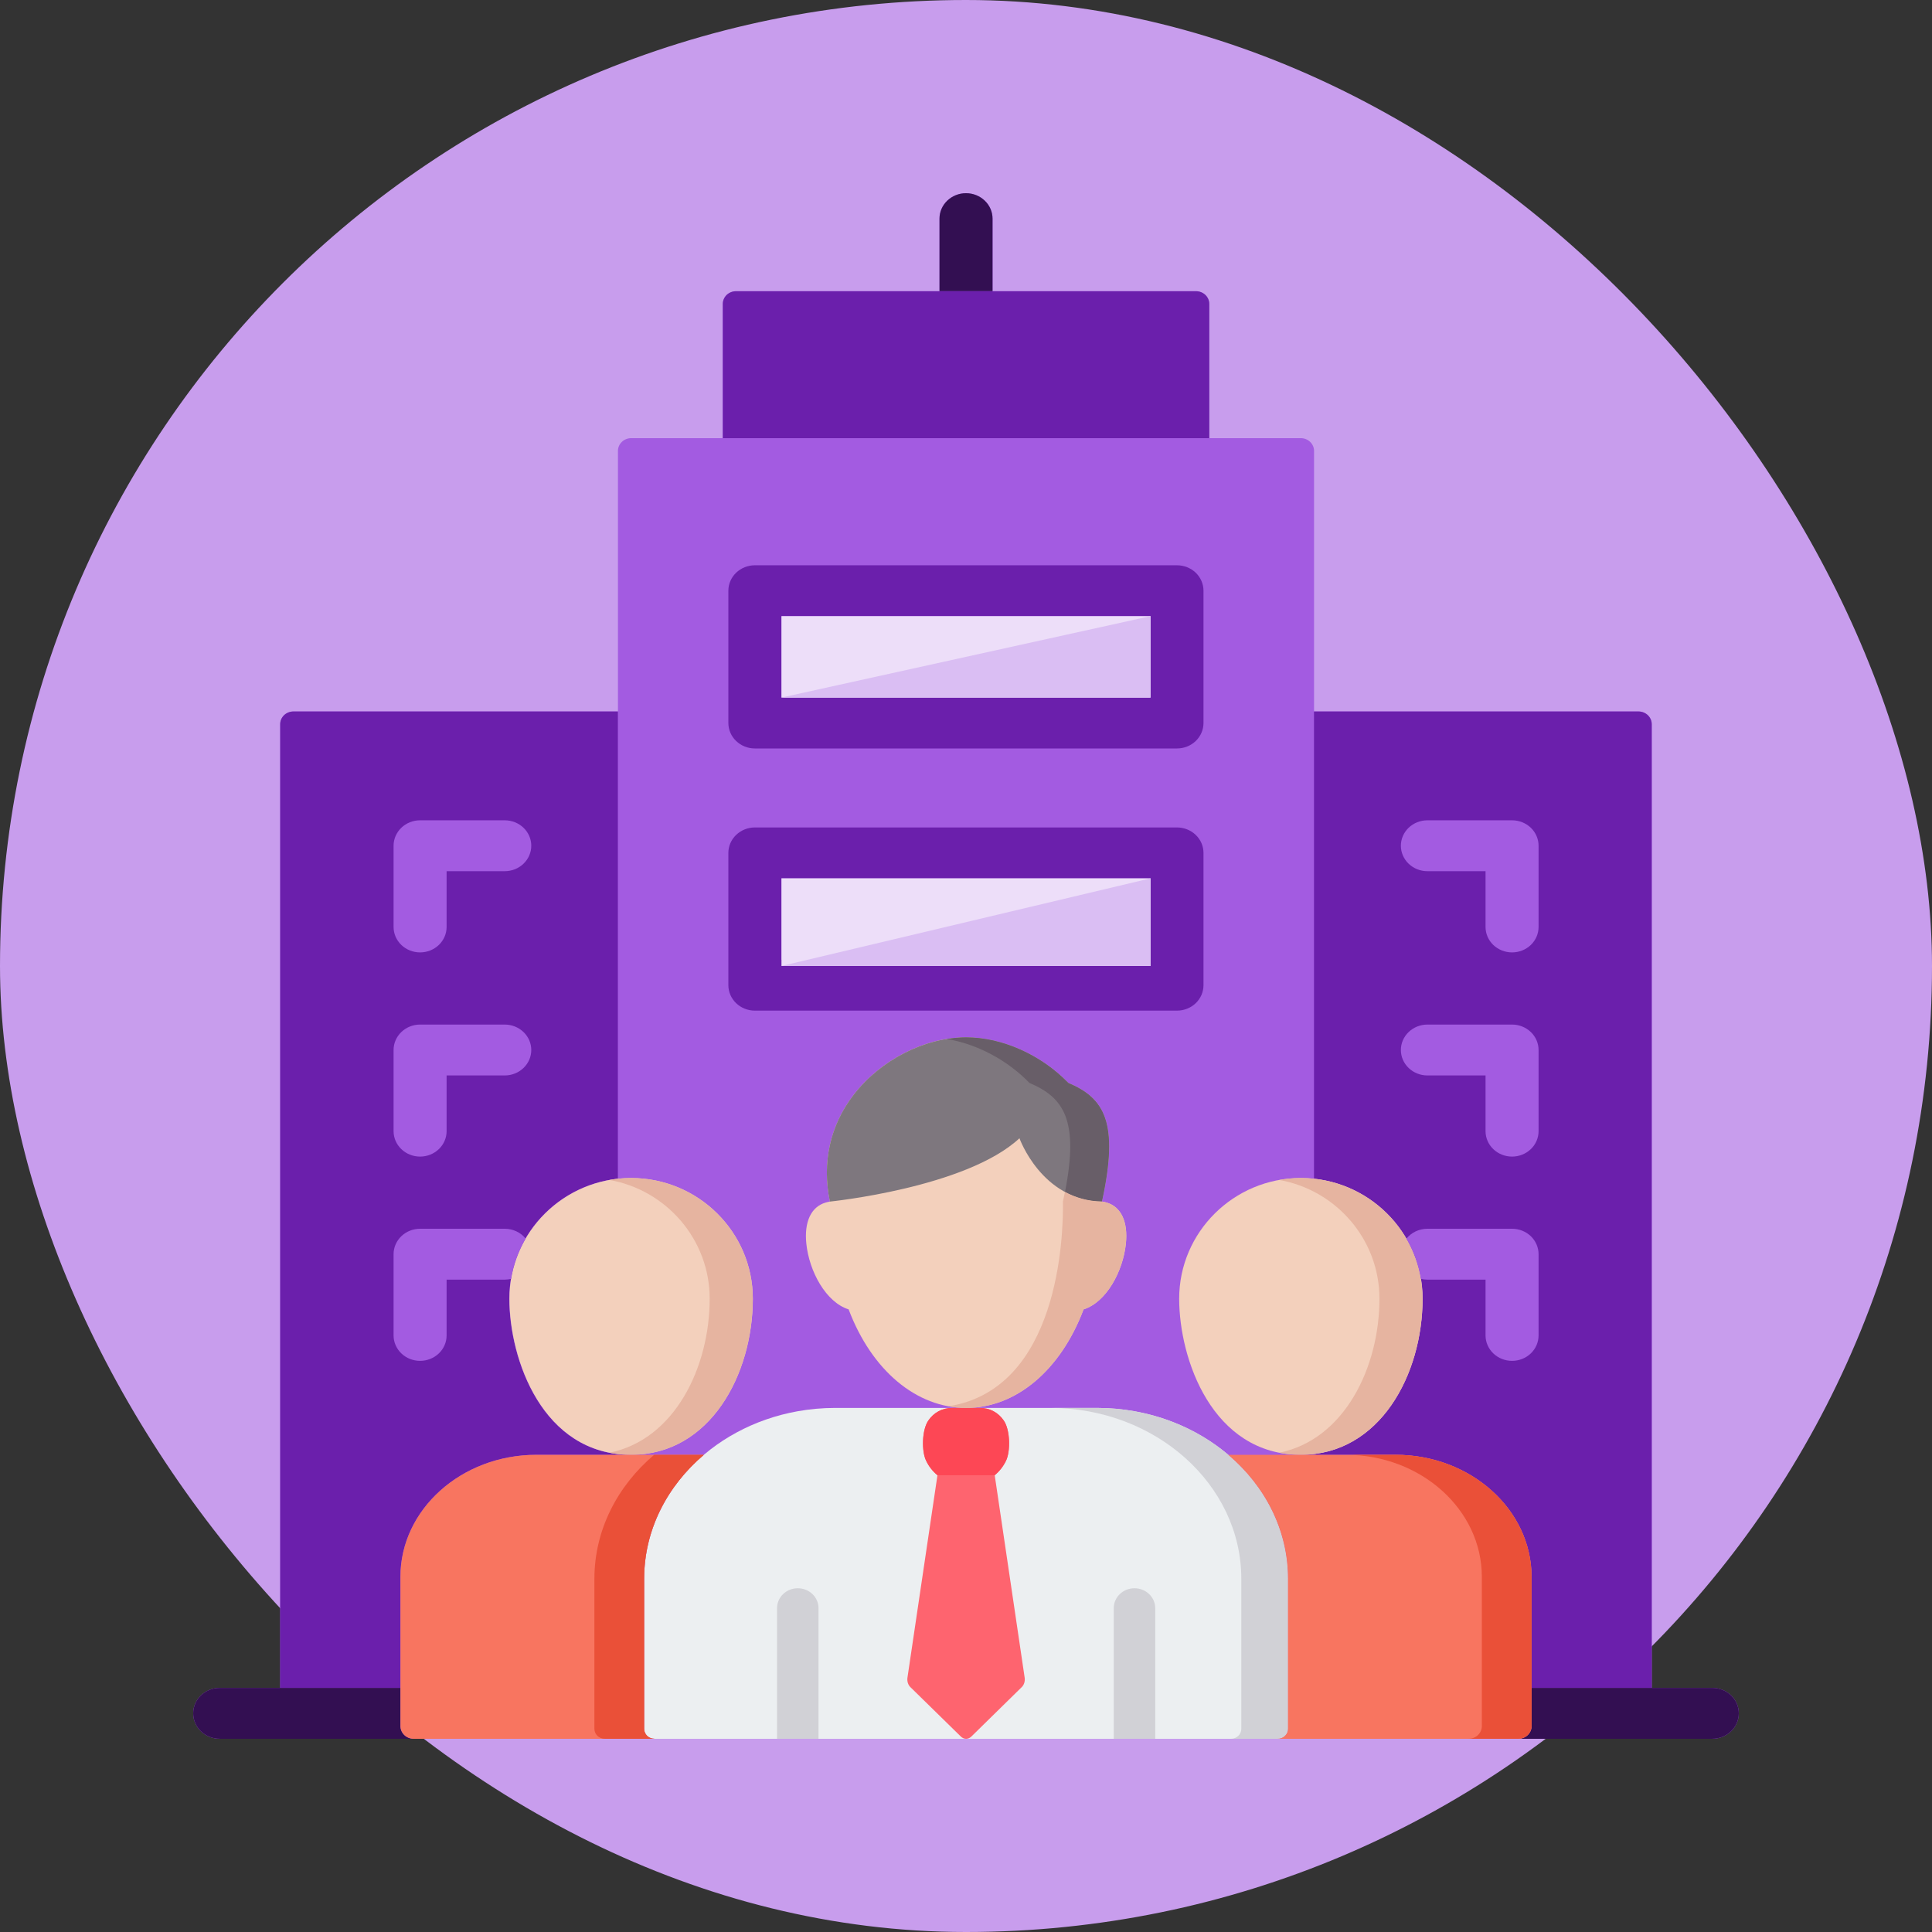 <svg width="80" height="80" viewBox="0 0 80 80" fill="none" xmlns="http://www.w3.org/2000/svg">
<rect x="0" y="0" width="80" height="80" fill="#333333" stroke="none"/>
<rect width="80" height="80" rx="40" fill="#C89DED"/>
<g clip-path="url(#clip0_1457_51133)">
<path d="M70.902 69.892H68.396V29.987C68.396 29.847 68.338 29.713 68.235 29.614C68.132 29.516 67.993 29.46 67.847 29.46H54.412V18.67C54.412 18.531 54.354 18.397 54.251 18.298C54.148 18.199 54.009 18.143 53.863 18.143H50.071V12.585C50.071 12.445 50.013 12.311 49.91 12.212C49.807 12.114 49.668 12.058 49.522 12.058H41.1V9.053C41.1 8.774 40.984 8.506 40.778 8.309C40.572 8.111 40.293 8 40.002 8C39.711 8 39.431 8.111 39.225 8.309C39.02 8.506 38.904 8.774 38.904 9.053V12.058H30.477C30.332 12.058 30.192 12.114 30.089 12.212C29.986 12.311 29.928 12.445 29.928 12.585V18.143H26.137C25.991 18.143 25.851 18.199 25.748 18.298C25.645 18.397 25.588 18.531 25.588 18.67V29.46H12.153C12.007 29.46 11.867 29.516 11.765 29.614C11.662 29.713 11.604 29.847 11.604 29.987V69.892H9.098C8.807 69.892 8.528 70.003 8.322 70.201C8.116 70.398 8 70.666 8 70.946C8 71.225 8.116 71.493 8.322 71.691C8.528 71.888 8.807 71.999 9.098 71.999H70.902C71.193 71.999 71.472 71.888 71.678 71.691C71.884 71.493 72 71.225 72 70.946C72 70.666 71.884 70.398 71.678 70.201C71.472 70.003 71.193 69.892 70.902 69.892H70.902Z" fill="#A35BE1"/>
<path d="M46.976 58.437C46.464 58.345 45.945 58.299 45.424 58.299H34.58C34.049 58.299 33.53 58.347 33.028 58.437C29.408 59.084 26.672 61.949 26.672 65.375V71.588C26.672 71.816 26.864 72 27.101 72H52.903C53.14 72 53.332 71.816 53.332 71.588V65.375C53.332 61.949 50.596 59.084 46.976 58.437H46.976Z" fill="#ECEFF1"/>
<path d="M16.579 65.293C16.579 62.507 19.105 60.241 22.209 60.241H26.128C22.456 60.241 21.087 56.276 21.087 53.776C21.087 51.203 23.061 49.078 25.585 48.809V29.461H12.151C12.005 29.461 11.865 29.516 11.762 29.615C11.659 29.714 11.602 29.848 11.602 29.988V69.893H16.579V65.293L16.579 65.293ZM67.845 29.461H54.41V48.81C56.932 49.083 58.901 51.206 58.901 53.776C58.901 56.91 57.135 60.241 53.861 60.241H57.786C60.89 60.241 63.416 62.507 63.416 65.293V69.893H68.394V29.988C68.394 29.848 68.336 29.714 68.233 29.615C68.13 29.517 67.991 29.461 67.845 29.461H67.845Z" fill="#6B1FAC"/>
<path d="M45.829 49.797C45.763 49.777 45.696 49.763 45.627 49.753C46.348 46.458 45.718 45.468 44.236 44.842C43.107 43.675 41.495 42.954 40.006 42.954C38.293 42.954 36.465 43.887 35.348 45.332C34.37 46.598 34.03 48.149 34.365 49.755C34.304 49.765 34.243 49.778 34.182 49.797C33.584 49.975 33.294 50.597 33.389 51.503C33.508 52.643 34.195 53.92 35.14 54.219C36.093 56.742 37.941 58.299 40.006 58.299C42.071 58.299 43.917 56.742 44.869 54.219C45.814 53.92 46.501 52.643 46.62 51.503C46.715 50.597 46.426 49.975 45.829 49.797Z" fill="#F3D0BC"/>
<path d="M44.235 44.842C43.106 43.675 41.493 42.954 40.005 42.954C38.292 42.954 36.463 43.887 35.347 45.332C34.368 46.598 34.028 48.149 34.364 49.755C34.364 49.755 40.003 49.186 42.214 47.133C42.214 47.133 43.13 49.708 45.626 49.753C46.347 46.458 45.716 45.468 44.235 44.842H44.235Z" fill="#7E777E"/>
<path d="M33.893 72V66.589C33.893 66.371 33.803 66.161 33.641 66.007C33.48 65.852 33.262 65.766 33.034 65.766C32.807 65.766 32.588 65.852 32.427 66.007C32.266 66.161 32.176 66.371 32.176 66.589V72H33.893H33.893ZM47.835 72V66.589C47.835 66.371 47.744 66.161 47.583 66.007C47.422 65.852 47.204 65.766 46.976 65.766C46.749 65.766 46.53 65.852 46.369 66.007C46.208 66.161 46.118 66.371 46.118 66.589V72H47.835H47.835Z" fill="#D1D1D6"/>
<path d="M42.429 69.468L41.189 61.086C41.385 60.925 41.548 60.717 41.661 60.479C41.845 60.089 41.833 59.217 41.567 58.825C41.337 58.486 40.986 58.299 40.577 58.299H39.43C39.02 58.299 38.668 58.486 38.438 58.825C38.17 59.22 38.16 60.093 38.345 60.476C38.454 60.711 38.615 60.919 38.818 61.086L37.576 69.468C37.554 69.615 37.6 69.765 37.696 69.859L39.787 71.907C39.85 71.969 39.927 72 40.004 72C40.081 72 40.157 71.969 40.221 71.907L42.309 69.859C42.405 69.765 42.451 69.615 42.429 69.468Z" fill="#FE646F"/>
<path d="M45.424 58.299H43.492C47.852 58.299 51.4 61.474 51.4 65.375V71.588C51.4 71.816 51.208 72 50.971 72H52.903C53.139 72 53.332 71.816 53.332 71.588V65.375C53.332 61.474 49.785 58.299 45.424 58.299Z" fill="#D1D1D6"/>
<path d="M40.576 58.299H39.429C39.019 58.299 38.667 58.486 38.437 58.825C38.169 59.22 38.159 60.093 38.344 60.477C38.453 60.711 38.614 60.919 38.817 61.086H41.188V61.086C41.384 60.925 41.547 60.717 41.66 60.479C41.844 60.089 41.832 59.217 41.566 58.825C41.336 58.486 40.984 58.299 40.576 58.299V58.299Z" fill="#FD4755"/>
<path d="M44.237 44.842C43.108 43.675 41.495 42.954 40.007 42.954C39.74 42.954 39.472 42.979 39.203 43.022C40.446 43.227 41.699 43.884 42.627 44.842C44.047 45.442 44.684 46.378 44.1 49.355C44.525 49.586 45.031 49.742 45.628 49.753C46.349 46.458 45.718 45.468 44.237 44.842V44.842Z" fill="#685E68"/>
<path d="M45.826 49.797C45.76 49.777 45.693 49.763 45.624 49.753C45.028 49.742 44.522 49.586 44.096 49.355C44.071 49.485 44.044 49.616 44.014 49.753C44.037 51.185 43.848 57.516 39.27 58.232C39.51 58.276 39.755 58.299 40.003 58.299C42.066 58.299 43.914 56.742 44.866 54.219C45.811 53.92 46.498 52.643 46.618 51.503C46.712 50.598 46.423 49.976 45.826 49.797V49.797Z" fill="#E6B4A0"/>
<path d="M53.867 48.779C51.088 48.779 48.827 51.02 48.827 53.775C48.827 56.275 50.195 60.24 53.867 60.24C57.141 60.24 58.907 56.909 58.907 53.775C58.907 51.02 56.646 48.779 53.867 48.779ZM26.134 48.779C23.355 48.779 21.094 51.02 21.094 53.775C21.094 56.275 22.462 60.24 26.134 60.24C29.407 60.24 31.174 56.909 31.174 53.775C31.174 51.02 28.913 48.779 26.134 48.779Z" fill="#F3D0BC"/>
<path d="M26.131 48.779C25.826 48.779 25.528 48.808 25.238 48.859C27.593 49.278 29.386 51.322 29.386 53.775C29.386 56.613 27.938 59.612 25.234 60.154C25.517 60.209 25.815 60.24 26.131 60.24C29.404 60.24 31.171 56.909 31.171 53.775C31.171 51.02 28.91 48.779 26.131 48.779ZM53.864 48.779C53.56 48.779 53.262 48.808 52.972 48.859C55.327 49.278 57.12 51.322 57.12 53.775C57.12 56.613 55.672 59.612 52.968 60.154C53.25 60.209 53.548 60.24 53.864 60.24C57.138 60.24 58.904 56.909 58.904 53.775C58.904 51.02 56.643 48.779 53.864 48.779Z" fill="#E6B4A0"/>
<path d="M48.736 41.848H31.258C30.967 41.848 30.688 41.737 30.482 41.54C30.276 41.342 30.16 41.074 30.16 40.795V35.317C30.16 35.037 30.276 34.769 30.482 34.572C30.688 34.374 30.967 34.263 31.258 34.263H48.736C49.027 34.263 49.307 34.374 49.513 34.572C49.718 34.769 49.834 35.037 49.834 35.317V40.795C49.834 41.074 49.718 41.342 49.513 41.54C49.307 41.737 49.027 41.848 48.736 41.848ZM32.356 39.741H47.638V36.37H32.356V39.741Z" fill="#6B1FAC"/>
<path d="M17.395 39.437C17.104 39.437 16.824 39.326 16.619 39.129C16.413 38.931 16.297 38.663 16.297 38.384V35.02C16.297 34.741 16.413 34.473 16.619 34.275C16.824 34.078 17.104 33.967 17.395 33.967H20.901C21.192 33.967 21.471 34.078 21.677 34.275C21.883 34.473 21.999 34.741 21.999 35.02C21.999 35.3 21.883 35.568 21.677 35.765C21.471 35.963 21.192 36.074 20.901 36.074H18.493V38.384C18.493 38.663 18.377 38.931 18.171 39.129C17.965 39.326 17.686 39.437 17.395 39.437Z" fill="#A35BE1"/>
<path d="M48.736 30.992H31.258C30.967 30.992 30.688 30.881 30.482 30.683C30.276 30.486 30.16 30.218 30.16 29.938V24.46C30.16 24.181 30.276 23.913 30.482 23.715C30.688 23.518 30.967 23.407 31.258 23.407H48.736C49.027 23.407 49.307 23.518 49.513 23.715C49.718 23.913 49.834 24.181 49.834 24.46V29.938C49.834 30.218 49.718 30.486 49.513 30.683C49.307 30.881 49.027 30.992 48.736 30.992ZM32.356 28.885H47.638V25.514H32.356V28.885Z" fill="#6B1FAC"/>
<path d="M17.395 47.892C17.104 47.892 16.824 47.781 16.619 47.583C16.413 47.386 16.297 47.118 16.297 46.838V43.478C16.297 43.199 16.413 42.931 16.619 42.734C16.824 42.536 17.104 42.425 17.395 42.425H20.901C21.192 42.425 21.471 42.536 21.677 42.734C21.883 42.931 21.999 43.199 21.999 43.478C21.999 43.758 21.883 44.026 21.677 44.223C21.471 44.421 21.192 44.532 20.901 44.532H18.493V46.838C18.493 47.118 18.377 47.386 18.171 47.583C17.965 47.781 17.686 47.892 17.395 47.892ZM62.611 39.437C62.32 39.437 62.041 39.326 61.834 39.129C61.629 38.931 61.513 38.663 61.513 38.384V36.074H59.105C58.814 36.074 58.535 35.963 58.329 35.765C58.123 35.568 58.007 35.3 58.007 35.02C58.007 34.741 58.123 34.473 58.329 34.275C58.535 34.078 58.814 33.967 59.105 33.967H62.611C62.902 33.967 63.181 34.078 63.388 34.275C63.593 34.473 63.709 34.741 63.709 35.02V38.384C63.709 38.663 63.593 38.931 63.388 39.129C63.181 39.326 62.902 39.437 62.611 39.437ZM62.611 47.892C62.32 47.892 62.041 47.781 61.834 47.583C61.629 47.386 61.513 47.118 61.513 46.838V44.532H59.105C58.814 44.532 58.535 44.421 58.329 44.223C58.123 44.026 58.007 43.758 58.007 43.478C58.007 43.199 58.123 42.931 58.329 42.734C58.535 42.536 58.814 42.425 59.105 42.425H62.611C62.902 42.425 63.181 42.536 63.388 42.734C63.593 42.931 63.709 43.199 63.709 43.478V46.838C63.709 47.118 63.593 47.386 63.388 47.583C63.181 47.781 62.902 47.892 62.611 47.892Z" fill="#A35BE1"/>
<path d="M41.099 12.058V9.053C41.099 8.774 40.983 8.506 40.777 8.309C40.571 8.111 40.292 8 40 8C39.709 8 39.43 8.111 39.224 8.309C39.018 8.506 38.902 8.774 38.902 9.053V12.058H41.099Z" fill="#330F52"/>
<path d="M50.073 18.144V12.586C50.073 12.446 50.015 12.312 49.912 12.213C49.809 12.115 49.669 12.059 49.524 12.059H30.479C30.333 12.059 30.194 12.115 30.09 12.213C29.988 12.312 29.93 12.446 29.93 12.586V18.144H50.073Z" fill="#6B1FAC"/>
<path d="M32.359 25.513H47.641V28.884H32.359V25.513ZM32.359 36.37H47.641V39.999H32.359V36.37Z" fill="#EDDEF9"/>
<path d="M47.641 28.884H32.359L47.641 25.513V28.884ZM47.641 39.999H32.359L47.641 36.37V39.999Z" fill="#DABEF3"/>
<path d="M17.395 56.35C17.686 56.35 17.966 56.239 18.172 56.042C18.378 55.844 18.493 55.576 18.493 55.297V52.987H20.901C20.989 52.986 21.077 52.976 21.162 52.956C21.26 52.369 21.464 51.804 21.766 51.286C21.663 51.159 21.532 51.057 21.382 50.987C21.232 50.916 21.068 50.88 20.901 50.88H17.395C17.104 50.88 16.824 50.991 16.619 51.188C16.413 51.386 16.297 51.654 16.297 51.933V55.297C16.297 55.576 16.413 55.844 16.619 56.042C16.824 56.239 17.104 56.35 17.395 56.35ZM62.611 50.88H59.105C58.937 50.88 58.772 50.917 58.621 50.988C58.47 51.059 58.339 51.163 58.236 51.291C58.536 51.807 58.739 52.37 58.837 52.954C58.923 52.975 59.013 52.987 59.105 52.987H61.513V55.297C61.513 55.576 61.629 55.844 61.835 56.042C62.041 56.239 62.32 56.35 62.611 56.35C62.902 56.35 63.182 56.239 63.388 56.042C63.593 55.844 63.709 55.576 63.709 55.297V51.933C63.709 51.654 63.593 51.386 63.388 51.188C63.182 50.991 62.902 50.88 62.611 50.88Z" fill="#A35BE1"/>
<path d="M16.581 71.472V69.892H9.098C8.807 69.892 8.528 70.003 8.322 70.2C8.116 70.398 8 70.666 8 70.945C8 71.225 8.116 71.493 8.322 71.69C8.528 71.888 8.807 71.999 9.098 71.999H17.131C16.985 71.999 16.845 71.943 16.742 71.844C16.64 71.746 16.581 71.612 16.581 71.472ZM70.902 69.892H63.418V71.472C63.418 71.612 63.36 71.746 63.257 71.844C63.154 71.943 63.015 71.999 62.869 71.999H70.902C71.193 71.999 71.472 71.888 71.678 71.69C71.884 71.493 72 71.225 72 70.945C72 70.666 71.884 70.398 71.678 70.2C71.472 70.003 71.193 69.892 70.902 69.892Z" fill="#330F52"/>
<path d="M26.672 71.587V65.374C26.672 63.355 27.624 61.531 29.146 60.24H22.212C19.108 60.24 16.582 62.506 16.582 65.292V71.472C16.582 71.612 16.64 71.746 16.743 71.845C16.846 71.944 16.985 71.999 17.131 71.999H27.102C27.045 71.999 26.989 71.989 26.937 71.968C26.885 71.947 26.838 71.917 26.798 71.879C26.758 71.84 26.727 71.795 26.705 71.745C26.683 71.695 26.672 71.641 26.672 71.587ZM57.789 60.24H50.859C52.381 61.531 53.333 63.355 53.333 65.374V71.588C53.333 71.815 53.14 71.999 52.903 71.999H62.87C63.015 71.999 63.155 71.944 63.258 71.845C63.361 71.746 63.419 71.612 63.419 71.473V65.292C63.419 62.507 60.893 60.24 57.789 60.24Z" fill="#F87560"/>
<path d="M26.672 71.587V65.374C26.672 63.355 27.623 61.531 29.146 60.24H27.087C25.565 61.531 24.613 63.355 24.613 65.374V71.587C24.613 71.815 24.805 71.999 25.043 71.999H27.101C26.988 71.999 26.878 71.956 26.798 71.879C26.717 71.801 26.672 71.697 26.672 71.587ZM57.789 60.24H55.73C58.834 60.24 61.36 62.507 61.36 65.292V71.473C61.36 71.612 61.302 71.746 61.199 71.845C61.096 71.944 60.956 71.999 60.811 71.999H62.87C63.015 71.999 63.155 71.944 63.258 71.845C63.361 71.746 63.419 71.612 63.419 71.473V65.292C63.419 62.507 60.893 60.24 57.789 60.24Z" fill="#EA5038"/>
</g>
<defs>
<clipPath id="clip0_1457_51133">
<rect width="64" height="64" fill="white" transform="translate(8 8)"/>
</clipPath>
</defs>
</svg>

